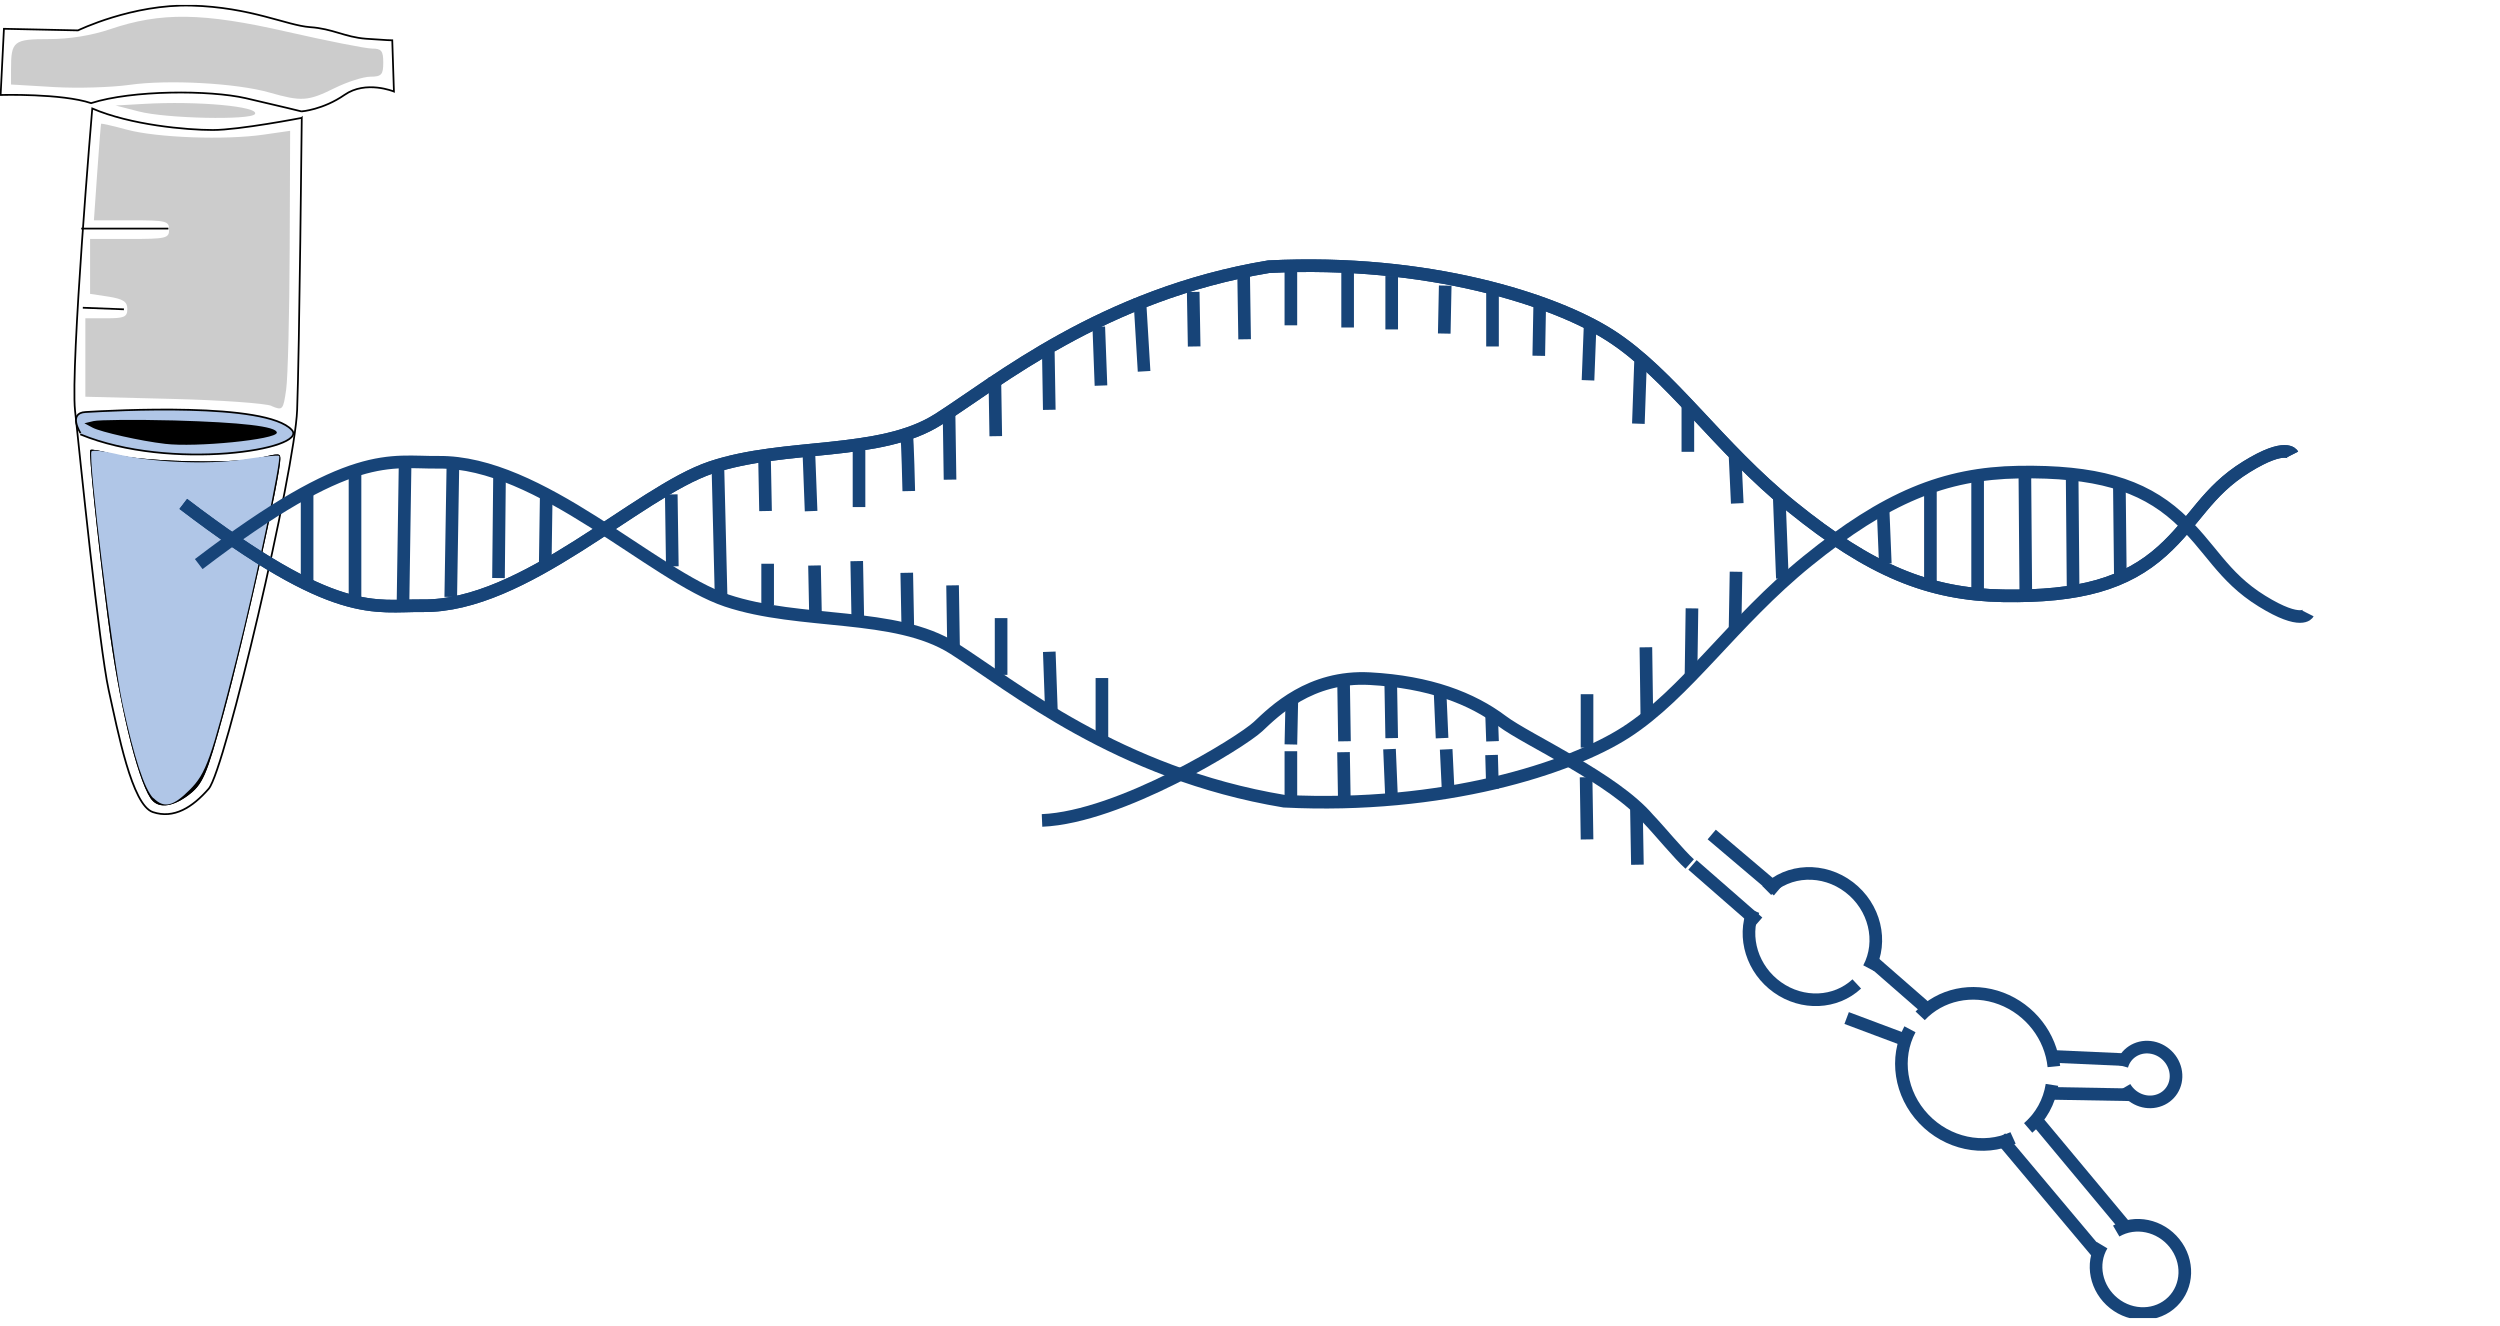 <svg width="198" height="105" viewBox="0 0 198 105" fill="none" xmlns="http://www.w3.org/2000/svg">
<g clip-path="url(#clip0_51_70)">
<path d="M23.9 9.33C23.9 9.33 23.713 27.657 23.533 32.472C23.346 37.287 17.82 60.985 16.531 62.467C15.243 63.95 13.768 64.875 12.106 64.318C10.444 63.762 9.343 57.959 8.602 54.626C7.868 51.293 6.317 36.034 5.943 32.514C5.576 28.993 7.307 8.592 7.307 8.592C10.34 9.9 14.772 10.297 16.857 10.297C18.941 10.297 23.893 9.337 23.893 9.337L23.9 9.33Z" stroke="#010101" stroke-width="0.14" stroke-miterlimit="11.34"/>
<path d="M23.899 8.829C23.899 8.829 22.334 8.439 19.467 7.778C16.6 7.124 10.478 7.124 7.216 8.168C4.876 7.388 0.049 7.521 0.049 7.521L0.312 2.281L6.178 2.407C6.178 2.407 10.478 0.312 15.167 0.444C19.855 0.57 22.722 2.017 24.55 2.149C26.372 2.274 27.286 2.935 28.983 3.068C30.679 3.193 31.067 3.193 31.067 3.193L31.199 7.249C31.199 7.249 28.983 6.331 27.286 7.514C25.589 8.69 23.899 8.822 23.899 8.822V8.836V8.829Z" stroke="#010101" stroke-width="0.14" stroke-miterlimit="11.34"/>
<path d="M6.434 18.104H13.338" stroke="#010101" stroke-width="0.14" stroke-miterlimit="11.34"/>
<path d="M6.559 24.373L9.813 24.498" stroke="#010101" stroke-width="0.14" stroke-miterlimit="11.34"/>
<path d="M6.357 34.399C13.546 37.363 24.48 35.575 23.116 34.058C21.108 31.825 8.94 32.507 6.78 32.632C5.346 32.709 6.378 34.302 6.378 34.302" fill="#B0C6E7"/>
<path d="M6.357 34.399C13.546 37.363 24.48 35.575 23.116 34.058C21.108 31.825 8.94 32.507 6.78 32.632C5.346 32.709 6.378 34.302 6.378 34.302" stroke="#010101" stroke-width="0.14" stroke-miterlimit="11.34"/>
<path d="M11.925 63.226C10.817 61.521 9.383 55.496 8.546 48.997C7.673 42.22 7.008 35.791 7.16 35.638C7.23 35.561 7.978 35.687 8.816 35.937C11.039 36.563 18.407 36.765 20.575 36.257C22.14 35.888 22.202 35.895 22.202 36.355C22.202 37.69 19.356 50.479 17.728 56.435C16.35 61.493 16.059 62.148 14.827 63.045C13.553 63.97 12.458 64.033 11.925 63.219V63.226Z" fill="black"/>
<path d="M13.068 35.151C11.129 34.928 7.985 34.211 7.347 33.877L6.683 33.523L7.41 33.349C7.811 33.251 10.685 33.223 13.795 33.3C19.12 33.453 21.925 33.766 21.925 34.267C21.925 34.81 15.492 35.45 13.061 35.151H13.068Z" fill="black"/>
<path d="M11.925 63.226C10.817 61.521 9.383 55.496 8.546 48.997C7.673 42.22 7.008 35.791 7.16 35.638C7.23 35.561 7.978 35.687 8.816 35.937C11.039 36.563 18.407 36.765 20.575 36.257C22.14 35.888 22.202 35.895 22.202 36.355C22.202 37.69 19.356 50.479 17.728 56.435C16.35 61.493 16.059 62.148 14.827 63.045C13.553 63.97 12.458 64.033 11.925 63.219V63.226Z" fill="black"/>
<path d="M12.147 63.226C11.448 62.516 10.623 60.011 9.716 55.816C8.906 52.044 6.939 36.055 7.251 35.742C7.362 35.645 8.165 35.714 9.038 35.916C11.863 36.619 16.434 36.827 19.252 36.389C20.741 36.166 22.023 36.027 22.106 36.111C22.306 36.313 20.229 46.221 18.761 52.017C16.704 60.185 16.323 61.25 15.028 62.551C13.705 63.88 12.985 64.04 12.154 63.205V63.219L12.147 63.226Z" fill="#B0C6E7"/>
<path d="M21.504 32.145C20.998 31.943 17.473 31.686 13.671 31.595L6.76 31.421V25.208H8.422C9.835 25.208 10.084 25.11 10.084 24.47C10.084 23.893 9.758 23.684 8.609 23.496L7.134 23.273V18.925H10.264C13.152 18.925 13.394 18.876 13.394 18.187C13.394 17.498 13.152 17.45 10.416 17.45H7.438L7.702 13.651C7.847 11.563 7.986 9.824 8.006 9.796C8.027 9.768 8.962 9.97 10.077 10.276C12.445 10.909 17.833 11.104 20.86 10.666L22.979 10.36L22.944 19.739C22.923 24.895 22.799 29.884 22.667 30.83C22.432 32.486 22.39 32.528 21.504 32.159V32.145Z" fill="#CCCCCC"/>
<path d="M21.33 7.326C18.712 6.581 13.304 6.289 10.264 6.721C8.837 6.922 6.143 7.006 4.273 6.895L0.873 6.693V5.482C0.873 3.256 1.074 3.096 3.872 3.096C5.499 3.096 7.251 2.81 8.712 2.316C12.743 0.946 16.053 0.987 22.743 2.518C25.956 3.249 28.983 3.847 29.467 3.847C30.208 3.847 30.354 4.021 30.354 4.96C30.354 5.9 30.222 6.074 29.343 6.074C28.782 6.074 27.501 6.484 26.49 6.985C24.391 8.022 23.886 8.056 21.33 7.326Z" fill="#CCCCCC"/>
<path d="M10.997 8.829L9.155 8.356L11.364 8.23C15.644 7.98 20.561 8.432 20.194 9.031C19.883 9.532 13.151 9.392 10.997 8.829Z" fill="#CCCCCC"/>
<path d="M14.516 39.91C26.676 49.192 29.668 47.925 33.484 47.974C41.538 48.072 50.492 38.978 56.323 37.022C62.161 35.067 69.682 36.16 74.301 33.223C78.921 30.294 87.293 23.315 100.479 21.123C113.069 20.49 123.118 23.733 127.536 26.572C132.335 29.654 136.04 35.38 141.926 40.147C148.138 45.177 152.751 47.09 158.665 47.188C164.724 47.285 168.395 46.207 171.248 43.639C173.859 41.288 174.752 38.929 177.917 36.974C181.075 35.019 181.567 35.993 181.567 35.993" stroke="#174478" stroke-miterlimit="10"/>
<path d="M14.516 39.91C26.676 49.192 29.668 47.925 33.484 47.974C41.538 48.072 50.492 38.978 56.323 37.022C62.161 35.067 69.682 36.16 74.301 33.223C78.921 30.294 87.293 23.315 100.479 21.123C113.069 20.49 123.118 23.733 127.536 26.572C132.335 29.654 136.04 35.38 141.926 40.147C148.138 45.177 152.751 47.09 158.665 47.188C164.724 47.285 168.395 46.207 171.248 43.639C173.859 41.288 174.752 38.929 177.917 36.974C181.075 35.019 181.567 35.993 181.567 35.993" stroke="#174478" stroke-miterlimit="10"/>
<path d="M15.741 44.676C27.902 35.394 30.894 36.66 34.709 36.612C42.764 36.514 51.718 45.608 57.549 47.564C63.387 49.519 70.908 48.426 75.527 51.356C80.146 54.285 88.519 61.264 101.704 63.456C114.295 64.089 124.343 60.846 128.761 58.007C133.561 54.925 137.266 49.199 143.152 44.432C149.364 39.402 153.976 37.489 159.89 37.391C165.95 37.294 169.62 38.372 172.474 40.94C175.084 43.291 175.978 45.65 179.143 47.605C182.301 49.56 182.792 48.586 182.792 48.586" stroke="#174478" stroke-miterlimit="10"/>
<path d="M39.565 37.405L39.481 45.782" stroke="#174478" stroke-miterlimit="10"/>
<path d="M43.263 39.158L43.18 44.857" stroke="#174478" stroke-miterlimit="10"/>
<path d="M35.873 36.654L35.7 47.278" stroke="#174478" stroke-miterlimit="10"/>
<path d="M32.085 36.654L31.912 48.141" stroke="#174478" stroke-miterlimit="10"/>
<path d="M28.117 37.405V47.341" stroke="#174478" stroke-miterlimit="10"/>
<path d="M24.322 39.158V46.242" stroke="#174478" stroke-miterlimit="10"/>
<path d="M56.856 36.904L57.113 47.355" stroke="#174478" stroke-miterlimit="10"/>
<path d="M53.165 39.158L53.248 44.857" stroke="#174478" stroke-miterlimit="10"/>
<path d="M60.548 36.153L60.631 40.474" stroke="#174478" stroke-miterlimit="10"/>
<path d="M60.797 47.932V44.648" stroke="#174478" stroke-miterlimit="10"/>
<path d="M64.065 35.902L64.239 40.48" stroke="#174478" stroke-miterlimit="10"/>
<path d="M64.592 48.934L64.509 44.787" stroke="#174478" stroke-miterlimit="10"/>
<path d="M68.034 35.151V40.16" stroke="#174478" stroke-miterlimit="10"/>
<path d="M67.937 48.934C67.937 48.586 67.853 44.44 67.853 44.44" stroke="#174478" stroke-miterlimit="10"/>
<path d="M71.802 34.399C71.885 34.831 71.975 38.894 71.975 38.894" stroke="#174478" stroke-miterlimit="10"/>
<path d="M75.167 32.896L75.243 37.989" stroke="#174478" stroke-miterlimit="10"/>
<path d="M78.789 29.884L78.865 34.545" stroke="#174478" stroke-miterlimit="10"/>
<path d="M71.898 49.686L71.815 45.365" stroke="#174478" stroke-miterlimit="10"/>
<path d="M75.52 51.196L75.444 46.36" stroke="#174478" stroke-miterlimit="10"/>
<path d="M83.027 27.88L83.103 32.458" stroke="#174478" stroke-miterlimit="10"/>
<path d="M87.023 25.876L87.197 30.538" stroke="#174478" stroke-miterlimit="10"/>
<path d="M90.265 23.621L90.611 29.41" stroke="#174478" stroke-miterlimit="10"/>
<path d="M79.287 53.45V48.955" stroke="#174478" stroke-miterlimit="10"/>
<path d="M83.276 56.456L83.103 51.62" stroke="#174478" stroke-miterlimit="10"/>
<path d="M87.272 58.71V53.701" stroke="#174478" stroke-miterlimit="10"/>
<path d="M94.502 23.12L94.578 27.441" stroke="#174478" stroke-miterlimit="10"/>
<path d="M98.498 21.861L98.574 26.871" stroke="#174478" stroke-miterlimit="10"/>
<path d="M102.237 21.36V25.765" stroke="#174478" stroke-miterlimit="10"/>
<path d="M106.732 21.36V25.938" stroke="#174478" stroke-miterlimit="10"/>
<path d="M110.223 21.861V26.091" stroke="#174478" stroke-miterlimit="10"/>
<path d="M114.461 22.619L114.385 26.418" stroke="#174478" stroke-miterlimit="10"/>
<path d="M118.207 23.12V27.441" stroke="#174478" stroke-miterlimit="10"/>
<path d="M121.946 24.122L121.87 28.179" stroke="#174478" stroke-miterlimit="10"/>
<path d="M125.943 25.625L125.77 30.12" stroke="#174478" stroke-miterlimit="10"/>
<path d="M129.932 28.631L129.759 33.557" stroke="#174478" stroke-miterlimit="10"/>
<path d="M133.678 31.894V35.784" stroke="#174478" stroke-miterlimit="10"/>
<path d="M137.418 36.153L137.591 39.868" stroke="#174478" stroke-miterlimit="10"/>
<path d="M140.908 39.158L141.164 45.81" stroke="#174478" stroke-miterlimit="10"/>
<path d="M149.143 40.411L149.316 44.641" stroke="#174478" stroke-miterlimit="10"/>
<path d="M152.889 38.908V46.339" stroke="#174478" stroke-miterlimit="10"/>
<path d="M156.628 37.656V47.07" stroke="#174478" stroke-miterlimit="10"/>
<path d="M160.368 37.405L160.444 47.167" stroke="#174478" stroke-miterlimit="10"/>
<path d="M164.114 37.656L164.19 46.722" stroke="#174478" stroke-miterlimit="10"/>
<path d="M167.854 38.407L167.931 45.664" stroke="#174478" stroke-miterlimit="10"/>
<path d="M137.418 49.686L137.494 45.282" stroke="#174478" stroke-miterlimit="10"/>
<path d="M133.928 53.45L134.004 48.183" stroke="#174478" stroke-miterlimit="10"/>
<path d="M130.43 56.706L130.354 51.265" stroke="#174478" stroke-miterlimit="10"/>
<path d="M125.693 59.211V54.981" stroke="#174478" stroke-miterlimit="10"/>
<path d="M82.528 64.979C88.719 64.722 98.346 58.759 99.634 57.548C100.922 56.338 103.761 53.492 108.491 53.749C113.221 54.007 116.573 55.308 118.976 57.117C120.97 58.62 127.799 61.64 130.555 64.868C131.386 65.731 133.013 67.707 133.824 68.43" stroke="#174478" stroke-miterlimit="10"/>
<path d="M102.238 63.727V59.497" stroke="#174478" stroke-miterlimit="10"/>
<path d="M106.483 63.977L106.407 59.573" stroke="#174478" stroke-miterlimit="10"/>
<path d="M110.223 63.477L110.05 59.33" stroke="#174478" stroke-miterlimit="10"/>
<path d="M114.71 62.975L114.537 59.35" stroke="#174478" stroke-miterlimit="10"/>
<path d="M118.208 62.474L118.132 59.796" stroke="#174478" stroke-miterlimit="10"/>
<path d="M102.238 58.961L102.314 55.419" stroke="#174478" stroke-miterlimit="10"/>
<path d="M106.483 58.71L106.407 53.784" stroke="#174478" stroke-miterlimit="10"/>
<path d="M110.223 58.459L110.146 54.055" stroke="#174478" stroke-miterlimit="10"/>
<path d="M114.212 58.459L114.039 54.487" stroke="#174478" stroke-miterlimit="10"/>
<path d="M118.208 58.71L118.132 56.553" stroke="#174478" stroke-miterlimit="10"/>
<path d="M125.694 66.482L125.618 61.556" stroke="#174478" stroke-miterlimit="10"/>
<path d="M129.683 68.486L129.606 64.082" stroke="#174478" stroke-miterlimit="10"/>
<path d="M134.045 68.5L139.246 73.043" stroke="#174478" stroke-miterlimit="10"/>
<path d="M135.568 66.093L140.811 70.539" stroke="#174478" stroke-miterlimit="10"/>
<path d="M147.057 77.928C145.374 79.493 142.757 79.605 140.776 78.199C138.795 76.794 137.999 74.247 138.865 72.111" stroke="#174478" stroke-miterlimit="10"/>
<path d="M139.925 70.525C141.642 68.827 144.426 68.716 146.455 70.267C148.484 71.819 149.149 74.553 148.013 76.689" stroke="#174478" stroke-miterlimit="10"/>
<path d="M146.254 80.628L151.171 82.472" stroke="#174478" stroke-miterlimit="10"/>
<path d="M148.097 75.959L152.799 80.064" stroke="#174478" stroke-miterlimit="10"/>
<path d="M152.078 80.454C153.678 78.749 156.199 78.213 158.491 79.083C160.79 79.953 162.424 82.068 162.667 84.469" stroke="#174478" stroke-miterlimit="10"/>
<path d="M159.433 90.125C157.086 91.19 154.225 90.578 152.363 88.615C150.5 86.653 150.056 83.787 151.268 81.518" stroke="#174478" stroke-miterlimit="10"/>
<path d="M158.429 90.084L166.233 99.379" stroke="#174478" stroke-miterlimit="10"/>
<path d="M160.998 88.358L168.457 97.306" stroke="#174478" stroke-miterlimit="10"/>
<path d="M162.224 86.591L168.934 86.709" stroke="#174478" stroke-miterlimit="10"/>
<path d="M162.237 83.654L168.491 83.933" stroke="#174478" stroke-miterlimit="10"/>
<path d="M162.515 85.922C162.307 87.258 161.642 88.462 160.631 89.332" stroke="#174478" stroke-miterlimit="10"/>
<path d="M167.604 97.5C169.1 96.624 171.081 97.034 172.224 98.461C173.366 99.887 173.297 101.877 172.071 103.088C170.846 104.298 168.844 104.354 167.418 103.213C165.991 102.072 165.589 100.096 166.476 98.614" stroke="#174478" stroke-miterlimit="10"/>
<path d="M168.055 84.42C168.325 83.439 169.26 82.826 170.292 82.945C171.323 83.063 172.175 83.891 172.321 84.921C172.466 85.95 171.871 86.897 170.887 87.182C169.911 87.474 168.823 87.022 168.29 86.11" stroke="#174478" stroke-miterlimit="10"/>
</g>
<defs>
<clipPath id="clip0_51_70">
<rect width="198" height="104" fill="white" transform="translate(0 0.389)"/>
</clipPath>
</defs>
</svg>
